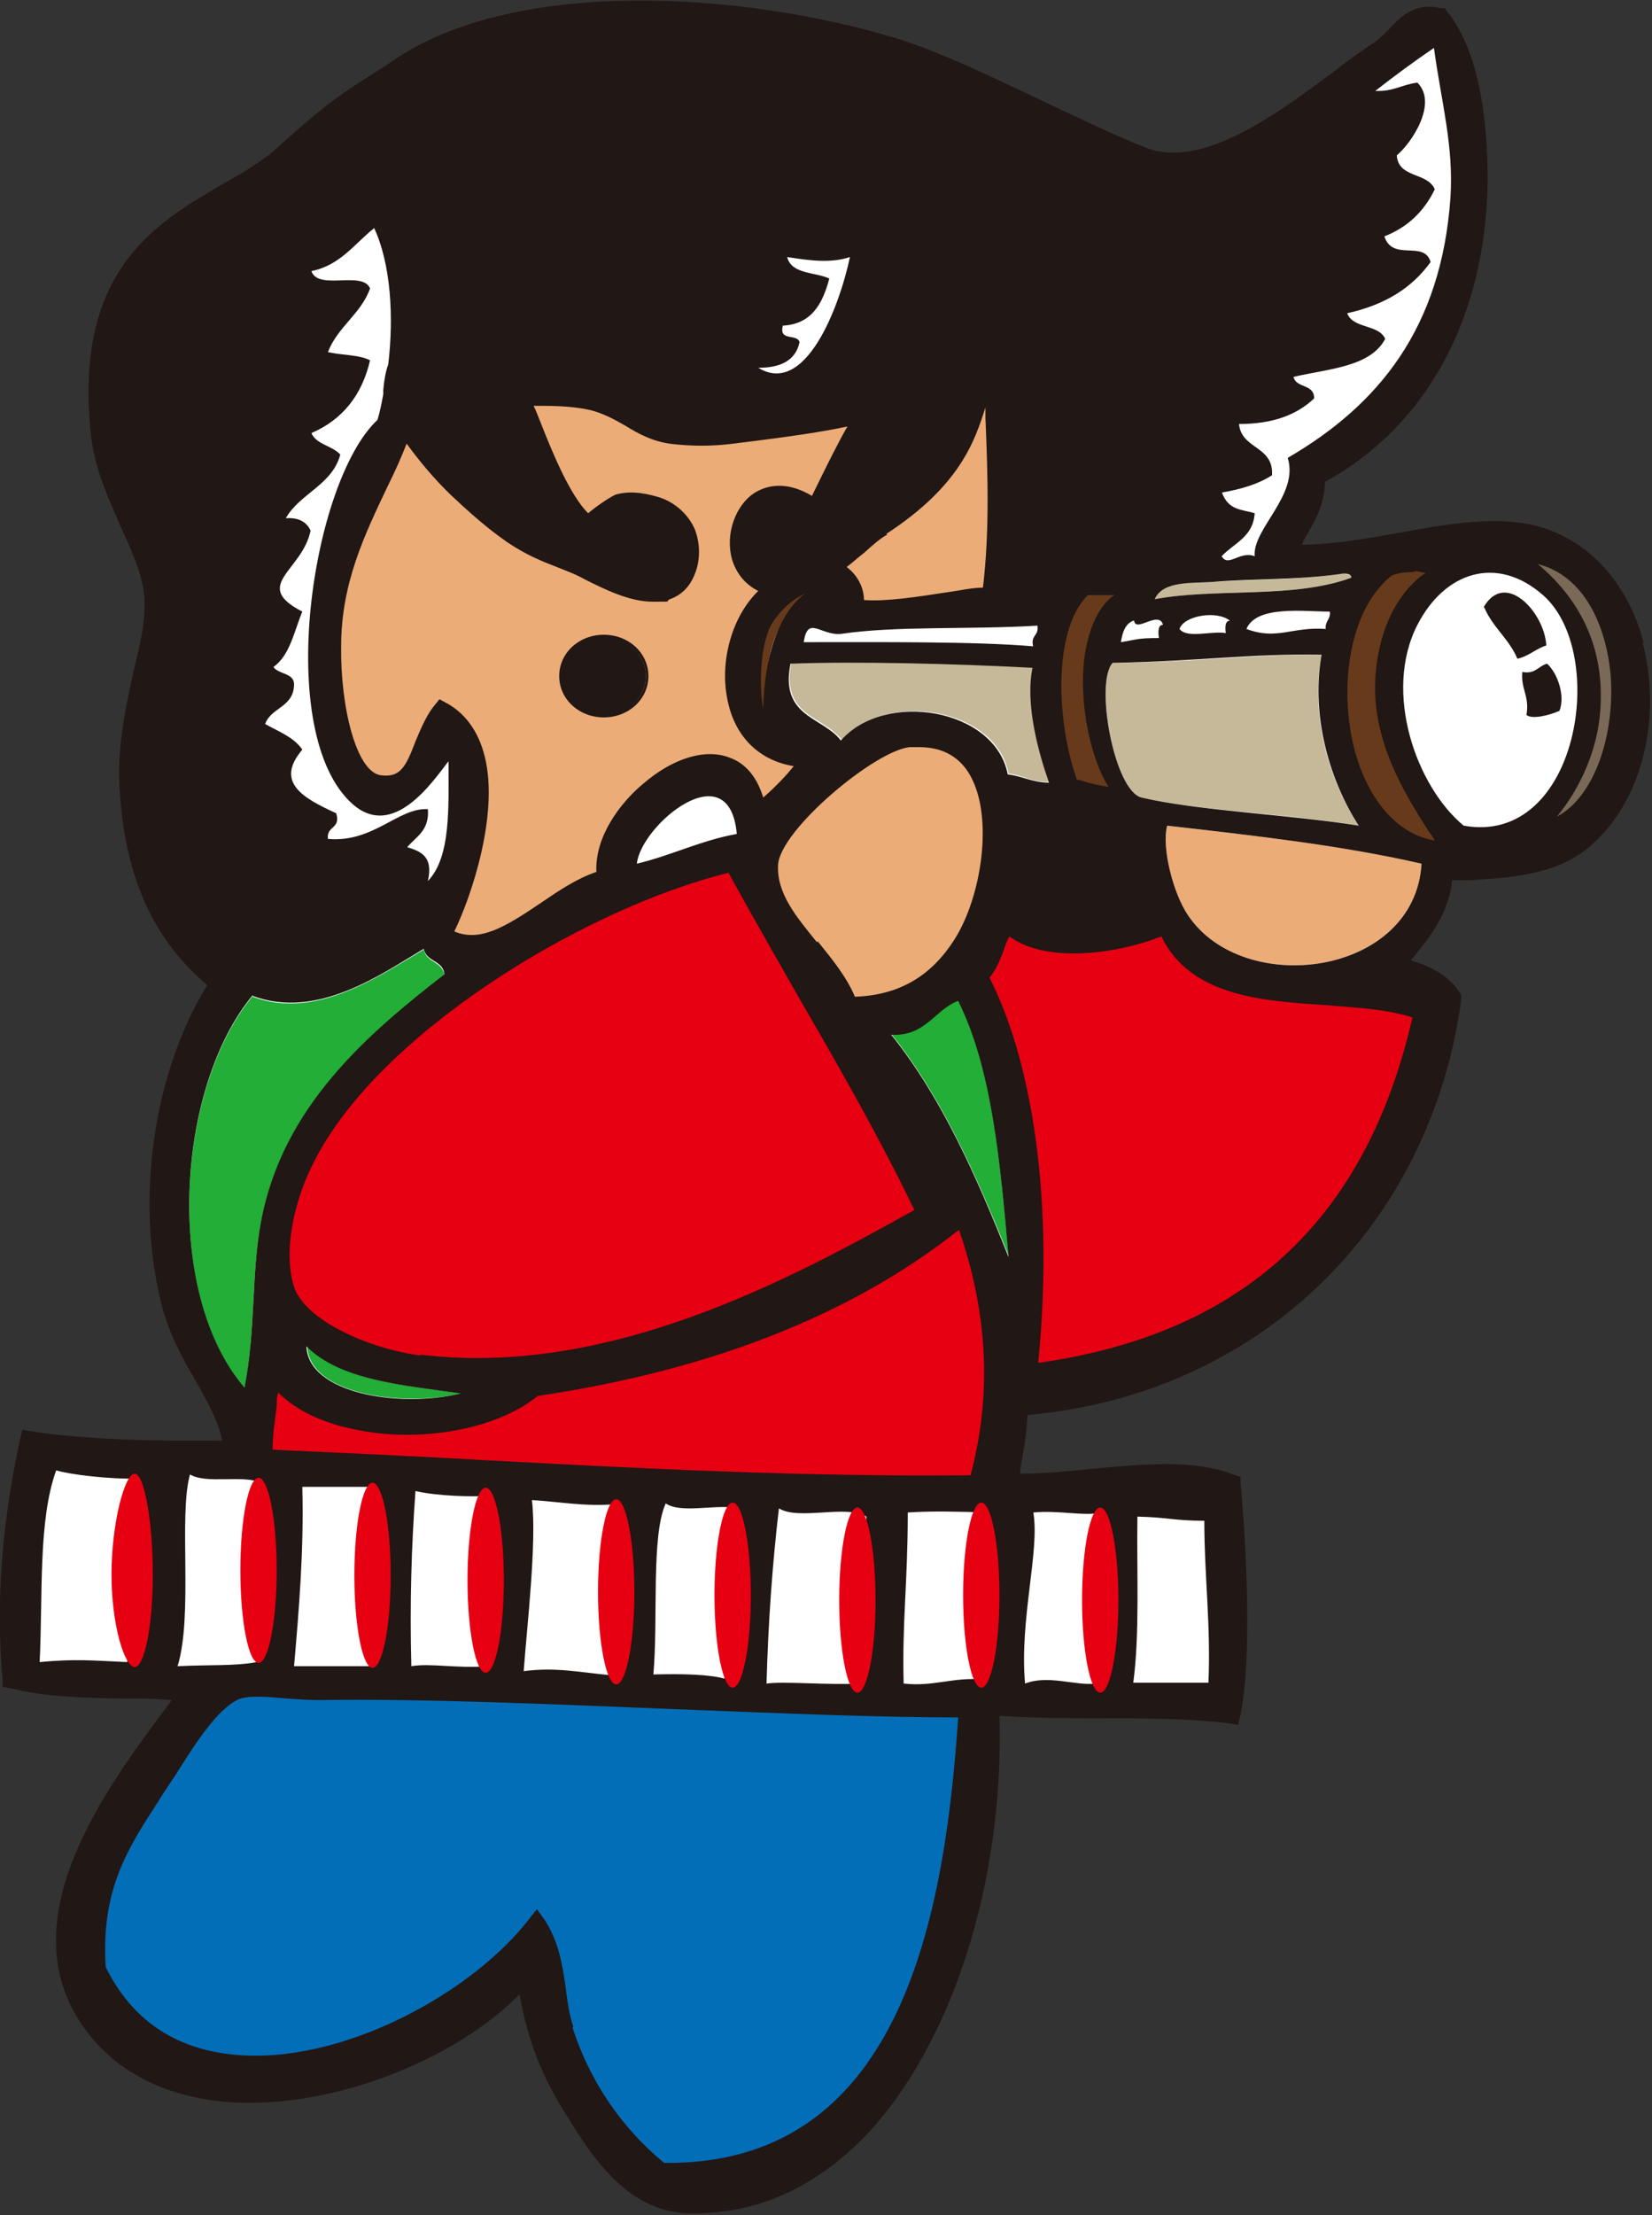 <?xml version="1.0" encoding="UTF-8"?>
<svg xmlns="http://www.w3.org/2000/svg" id="_レイヤー_1" version="1.1" viewBox="0 0 200 268">
  <rect x="0" y="0" width="200" height="268" fill="#333333" stroke="none"/>
  <defs>
    <style>
      .st0 {
        fill: #22ae37;
      }

      .st1 {
        fill: #e60012;
      }

      .st2 {
        fill: #fff;
      }

      .st3 {
        fill: #c5b999;
      }

      .st4 {
        fill: #ecac77;
      }

      .st5 {
        fill: #211714;
      }

      .st6 {
        fill: #673a1b;
      }

      .st7 {
        fill: #796956;
      }

      .st8 {
        fill: #036eb8;
      }
    </style>
  </defs>
  <path class="st2" d="M19,34.6l25.3-17.9,39.8-10.8,42.6,12.3,17.1,4.2,20.4-13.1,10.7-6.1,3,22.3s-5.7,17.5-5.8,17.9-13.2,13.8-13.2,13.8l-4.5,10.6,15.3-.4,15.4-1.9,9,6.1,2.5,18.7-9,12.1-13.1,2-6.3,13.3,6.3,4.3-14.6,29.8-24.3,14.5-12.6,2.9-2.2,11.1h26.3l.2,24.9-29.4,1.3-115.6-3.5,2.3-28.3,26.9,1.1-8.8-13-1.4-26.3,6.1-19.8-8.6-82.2Z"></path>
  <path class="st8" d="M18.9,216.6c-4.1,6.3-7.8,11.4-7.1,21.7,10.6,21.8,42.7,8.2,53.1-5.7,2.7,3.8,2.2,8.7,3.5,12.9,2.3,7.2,6.5,12.9,11.6,17,29.4.5,35.3-29.9,36.9-55.8-20.5.1-55-2.4-78.4-2.1-3.5,0-8-1-10.1,0-3.6,1.6-7.1,8.1-9.6,11.9"></path>
  <polygon class="st5" points="3.8 174.8 3.8 174.8 3.8 174.8 3.8 174.8"></polygon>
  <path class="st0" d="M30.6,120.5c-9.3,11.2-10.8,36.1-1,47.5,1.4-7.2.8-13.8,2-20.1,2.6-13.9,13-22.8,22.2-29.9-.2-1.7-2.2-1.5-2.5-3.1-5.3,3.1-13,8.6-20.7,5.7"></path>
  <path class="st1" d="M32.6,164.4c0,4.4-1.2,7.7-1,12.4,28.5,1.1,56.8,3.5,87,3.1,6.2-21.6-3.4-40.4-13.1-53.2,1.9,6,7.8,15,10.1,20.7-13.2,10.6-30.4,17.2-51.1,20.1-7.5,6.8-27.8,6.5-31.9-3.1"></path>
  <path class="st1" d="M37.2,140.2c-1.7,3.3-4,10-2.5,15.5,1.4,5.2,10.7,8.6,16.2,9.3,23.4,2.9,46.1-9.7,61.2-18.1-7.1-14.8-15.6-28.1-23.3-42.4-17.9,4.1-43.7,19.9-51.6,35.6"></path>
  <path class="st4" d="M39.7,78.2c0,6.7,1.5,16.5,6.1,17,5.4.7,5-5.5,7.6-8.8,8.2,4.9,2.2,22.5-.5,26.9,7.1,4.8,13.6-5,20.7-6.7-1.9-8.8,16.1-21.8,17.7-7.2,2.5-2.1,6.3-5.6,7.1-7.7-12.8.4-11.1-18.1-2.7-20.8-10.1,1-6.4-16.2,3.1-8.6,6.5-13.8,5.7-11.7,11.5-14.3-6.3,2.6-13.5,3.3-22,4.5-2.5.3-5,.3-7.1,0-3.7-.5-5.7-3.3-9.6-4.1-8-1.8-15.8,1.7-21.7-3.1-.7,10.2-10,18.7-10.1,33"></path>
  <path class="st0" d="M55.9,168.6c-7.1-1-14.6-1.6-18.7-5.7.2,5.7,11.1,7.4,18.7,5.7"></path>
  <path class="st6" d="M92.8,84.9c-.3-7.5,2.2-12.2,7.6-13.9-6.8-1.3-11.7,12.4-6.6,17,2.3-.2-1.3-1.8-1-3.1"></path>
  <path class="st4" d="M92.8,104.5c-.4,6.9,7.8,11.4,9.6,17.6,7.5,0,11.8-3.4,14.7-8.3,4.8-8.1,5.9-26.1-7.1-24.8-4.6.5-16.9,10.3-17.2,15.5"></path>
  <path class="st3" d="M95.8,80.2c-1.3,6.5,3.9,6.4,6.1,9.3,5.4-6,18.7-3.9,20.2,4.1,1.8.2,2.9,1.1,5.1,1-1.3-3.8-3-9.5-2-13.9-9.3-.5-21.4-.9-29.3-.5"></path>
  <path class="st4" d="M106.5,63.4c-1.9,1.3-5.1,4.6-6.9,5.3,4.8,1.7,3,5,3.9,5.1,4.9.7,12.8-1.3,16.8-1.4,1.5-10.3.2-21.1.2-32-1,1.1-1.9,2.1-3,3,1.1-.3,2.3.5,1.3,2.8-1.7,4.3-1.8,10.3-12.3,17.2"></path>
  <path class="st0" d="M116,121c-2.9,1.1-3.9,4.3-8.1,4.1,6.1,7.6,10.3,17.1,14.2,26.8-1-11.4-2-22.8-6.1-31"></path>
  <path class="st4" d="M110.4,47.8h.2-.2"></path>
  <path class="st4" d="M110.6,47.7c.6-.2,1.1-.4,2.3-1.1-.8.4-1.5.8-2.3,1.1"></path>
  <path class="st4" d="M117.5,43.4c-2.1,1.6-3.5,2.5-4.5,3.1,1.6-.9,3.1-1.9,4.5-3.1"></path>
  <path class="st1" d="M122.1,111.2c-2,1.5-1.8,5.4-4,6.7,6.4,12,8.1,30.9,6.1,48.5,27.4-3.4,43-18.7,48.5-44.4-10-4-27.1,1-31.3-10.9-4.4,2.4-15.4,4.6-19.2,0"></path>
  <path class="st6" d="M131.7,71.5c-4.8,4.5-4,16.7-1.5,23.2,1.5.6,3.1.9,5.1,1-3.8-5-5.8-20,.5-23.8-.4-1.2-2.8-.2-4-.5"></path>
  <path class="st3" d="M134.7,80.2c-2.2,2.3.2,15.5,3.5,16.3,6.8,1.6,18.4,2,26.3,3.4-3.2-4.8-6-12.7-4.5-20.7-9.1,0-14.6.9-25.3,1"></path>
  <path class="st4" d="M141.3,99.9c-.7,2.9.8,8.3,2.5,10.8,6.7,10.1,27.5,7.4,28.3-6.2-9.6-2.2-20.2-3.4-30.8-4.6"></path>
  <path class="st3" d="M146.9,70.4c-2.4.2-6.1-.3-7.1,2.1,7.4-1.4,16.7,0,23.8-2.6,0-.5-.6-.4-1-.5-5.3.8-10.9.7-15.7,1"></path>
  <path class="st6" d="M174.7,102.5c-2.4-4.1-8.1-11.4-7.6-20.1.3-5.2,2.3-10.5,6.6-12.9-.8-1-4.7-.7-5.6,0-9.2,7.5-6.6,32,6.6,33"></path>
  <path class="st5" d="M179.7,73.5c1,2.4,3,3.8,4,6.2,1.4-.3,2.2-1.2,3.5-1.6-.2-4-5-9.2-7.6-4.6"></path>
  <path class="st5" d="M184.3,81.3c-.2,2.1.9,2.9.5,5.2.7.6,2.9,0,4-.5.7-1.8-.2-4.5-1.5-5.7-1.1.3-1.4,1.3-3,1"></path>
  <path class="st7" d="M193.4,84.4c0,6.3-3,12.1-6.6,15.5,11.7-2.6,12.5-31.5-2.5-32.5,4.9,3.5,9.1,8.9,9.1,17"></path>
  <path class="st5" d="M130,110.9c-3.1,0-6-.8-7.7-3l-.3-.3.3-.3c1.1-1,1.1-3.7,1.2-5.9,0-2.1,0-3.8.8-4.5l.2-.2h.2c1.8.4,3.7.7,5.5.9,2.4.3,4.9.7,7.1,1.2h.4v.5c0,3,1,5,2,7.1.2.3.3.6.5.9l.2.4-.3.2c-2.5,1.7-6.4,2.9-10.1,2.9h0ZM123.2,107.6c3.5,3.7,11.7,2.5,16-.2,0-.2-.2-.4-.3-.6-1-2-2-4.1-2.1-7.2-2.1-.5-4.4-.8-6.7-1.1-1.8-.2-3.6-.5-5.3-.8-.3.6-.4,2.2-.4,3.6,0,2.3,0,4.8-1.2,6.2h0Z"></path>
  <path class="st5" d="M136.2,96.3h-1c-2-.2-3.7-.5-5.2-1.1h-.2v-.3c-2.5-6.7-3.4-19,1.6-23.7l.2-.2h.3c.4.2,1,0,1.5,0,1.2,0,2.5-.2,2.8.9v.4c.1,0-.2.2-.2.2-1.7,1-2.9,3.1-3.5,6-1.2,6.1.7,13.9,3.1,17l.6.8h0ZM130.5,94.3c1.1.4,2.3.7,3.7.9-2.5-4-3.8-11.6-2.7-16.9.6-2.9,1.7-5.1,3.4-6.3h-1.6c-.5,0-1.1,0-1.6,0-4.4,4.4-3.7,15.8-1.3,22.4h.1Z"></path>
  <path class="st5" d="M175.5,103h-.9c-5.1-.5-9.2-4.4-11.2-10.8-2.4-7.6-1.4-18.4,4.4-23.2,1-.8,5.2-1.2,6.2,0l.4.4-.5.3c-3.6,2-6,6.7-6.3,12.5-.4,7.3,3.6,13.6,6.2,17.8.5.8.9,1.5,1.3,2.1l.5.8h0ZM171.3,69.2c-1.2,0-2.5.2-2.9.5-5.5,4.5-6.4,14.8-4.1,22.1,1.8,5.6,5.2,9.2,9.4,9.9-.2-.4-.5-.8-.8-1.2-2.7-4.3-6.8-10.7-6.4-18.3.3-5.8,2.6-10.5,6.1-12.9-.4,0-.9-.2-1.4-.2h0Z"></path>
  <path class="st5" d="M113.7,47.8l-1.5-2.4c1-.6,2.5-1.6,4.4-3l1.7,2.3c-2,1.5-3.5,2.5-4.6,3.2h0Z"></path>
  <path class="st5" d="M111.1,49.1l-1.1-2.7h.2c.5-.3,1-.4,2-1l1.5,2.4c-1.2.7-1.9,1-2.4,1.2h-.2Z"></path>
  <polygon class="st5" points="110.9 49.2 109.9 46.5 110.2 46.4 111.1 49.1 110.9 49.2"></polygon>
  <polygon class="st5" points="110.7 49.2 109.5 46.6 110 46.4 110.4 47.8 111.1 49.1 110.7 49.2"></polygon>
  <path class="st5" d="M110.9,49.1l-1-2.7,1.3,2.5c0,0-.2,0-.3,0h0Z"></path>
  <path class="st5" d="M110.6,47.7"></path>
  <path class="st5" d="M111.2,49l-1.1-2.6c.7-.3,1.5-.7,2.2-1.1l1.4,2.5c-.8.4-1.6.8-2.5,1.2Z"></path>
  <polygon class="st5" points="113.6 47.8 112.9 46.5 112 45.5 112.9 46.4 112.3 45.3 112.3 45.3 112.9 46.5 114 47.6 113.6 47.8"></polygon>
  <path class="st5" d="M113.7,47.8l-1.4-2.5c1.6-.9,3-1.8,4.3-2.9l1.9,2.2c-1.5,1.2-3,2.3-4.7,3.3h-.1Z"></path>
  <polygon class="st5" points="117.5 44.9 117.5 43.4 116.7 42.3 117.5 42 117.5 44.9 117.5 43.4 118.4 44.6 117.5 44.9"></polygon>
  <polygon class="st5" points="84.1 268.1 84.1 268.1 84.1 268.1 84.1 268.1"></polygon>
  <path class="st5" d="M185.2,100.7l1.2-1.2c3.1-3,6.4-8.5,6.4-15.2s-4.8-13.7-8.9-16.7l-1.4-1h1.7c7.8.6,11.1,8.1,11.7,14.9.6,7.9-2.4,17.2-9.1,18.7l-1.7.4h.1ZM186,68.1c3.9,3.2,7.9,8.4,7.8,16.3,0,6-2.6,11.1-5.3,14.4,4.7-2.5,7-10.2,6.5-17-.5-5.9-3.1-12.2-9-13.6h0Z"></path>
  <path class="st5" d="M199,77.8c-2.1-8-7.6-13.4-14.6-14.5-4.6-.7-9.8.2-15.2,1.2-3.9.7-7.9,1.4-11.6,1.4.2-.5.5-1,.8-1.5.9-1.6,2-3.6,2-6.1,12.3-6.7,19.5-19.9,19.7-36.4,0-5.3-.5-15.1-4.9-20.5l-.3-.4h-.5c-3.1-.8-4.9,1.1-6.3,2.6-.6.6-1.2,1.2-1.8,1.6-1.4.9-3.1,2.1-5,3.6-6.6,4.9-15.7,11.7-22.5,9.1-3.4-1.3-7.7-3.4-12.2-5.5-6.5-3.1-13.2-6.3-18.2-7.8C89.8-1,63.1-2.6,48.4,6.8l-1.8,1.2c-5.7,3.6-7.2,4.6-13.4,10.2-1.6,1.4-3.8,2.7-6.1,4-8.1,4.7-18.2,10.4-16.1,30.3.4,4.1,2.1,7.7,3.6,11.2,1.5,3.3,2.9,6.3,2.9,9.3s-.6,5.1-1.3,8.1c-1,4.5-2.1,9.6-1.7,14.7.7,10.5,4.1,17.9,10.6,23.4-6.5,10.5-8.8,25.9-5.5,38.8.9,3.4,2.4,6.2,4,8.9,1.4,2.5,2.8,4.9,3.3,7.4-7.3.1-16.8-.1-22.9-1.1l-1.3-.2-.3,1.3c-2.2,10.1-2.9,19.8-2.1,28.8v1l1.1.2c4.1,1,8.4,1.1,12.9,1.2,2.1,0,4.3,0,6.5.2-.3.4-.6.8-.9,1.2-6.9,9.3-18.5,24.8-10.3,37.6,3.9,6.1,10.6,9.5,19.1,9.9,11.9.5,26.3-5.1,34.2-13.1.9,5.2,2.6,9.7,5.3,14l.3.5c3.1,5,7.4,11.9,15,12h.5c7.7,0,14.6-3.1,20.6-9.2,10.6-11,17-30.9,16.4-51,4.1.3,8.4.3,12.7.3s10.4,0,14.9.6l1.3.2.3-1.3c1.3-6.5.8-19,0-27.8v-.9l-.9-.3c-4.7-1.8-10.6-1.3-16.9-.7-2.9.3-6,.6-8.9.6,0-.7.2-1.4.3-2.2.3-1.5.5-3.1.6-4.9,27.6-2.4,48.7-22.4,52.5-50.2v-.6l-.3-.5c-1.4-2-3.7-3.1-5.8-3.7.1-.2.3-.3.4-.5,1.8-2.2,4.2-5.1,4.6-9.2.7,0,1.4,0,2.2,0,4.7-.3,10-.6,14-3.7,6.6-5.2,9.4-15.6,6.8-25.3l.2.4ZM15.4,201.1c-4.4-.2-6.3-.4-10.6,0,.4-8.1-.2-17.1,2-23.2,1.6.5,6.4,1.1,10.1,1,0,8.1-.9,15.6-1.5,22.2ZM137.7,183.5c3.9.1,4.4.5,8.1.5,0,6.7.8,12.6.5,19.6h-9.1c.8-6.1.4-13.3.5-20.1ZM125.1,183c3.1-.3,6.4.5,8.1,0,1.1,6.4-.7,12.7-.5,20.7-2.5.3-5.8-1.1-8.6,0-.7-7.7,1.8-16.1,1-20.7ZM147.9,59.6c2.3-.4,4.4-1,6.1-2.1.2-3.6-3.7-3.1-4-6.2,4.1,0,7-1.1,9.1-3.1,0-1.8-2.2-1.2-2.5-2.6,4.3-1,9.3-1.2,11.1-4.6-.8-1.8-3.9-1.2-4.6-3.1,4.5-1,7.8-3,10.1-6.2-.8-2.7-4.6,0-5.6-3.1,2.8-1.1,4.8-3,6.1-5.7-.9-2.1-4.4-1.3-4.6-4.1,1.8-1.5,5-6.3,2.5-8.8-1.8.2-2.9,1.1-5.1,1,2.3-1.8,4.6-3.5,7.1-5.2.9,6.6,2.4,11.8,2,18.1-1.1,15.8-8.7,25.1-19.7,31.5,1.4,4.5-4.3,8.6-4,11.9h0c-1.8-.7-3.2,1.4-4,0,1.5-1.6,3.8-2.3,4-5.2-1.6-.5-3.2-.3-4-2.6h0ZM146.9,70.4c4.7-.4,10.4-.2,15.7-1,.4,0,1,0,1,.5-7.1,2.6-16.4,1.2-23.8,2.6,1-2.3,4.6-1.9,7.1-2.1ZM148.4,76.6c-1.7-.3-4.7.7-5.6-.5.5-1.6,4.5-2.3,6.1-1-.6,0-.6.8-.5,1.5ZM160,79.2c-1.4,7.9,1.3,15.8,4.5,20.7-7.9-1.3-19.5-1.8-26.3-3.4-3.3-.8-5.7-13.9-3.5-16.3,10.7-.2,16.2-1.1,25.3-1ZM160.5,76.1c-4.1-.3-5.9,1.4-9.6,0,1.2-2.9,7-2.1,10.1-2.1.1,1-.6,1.1-.5,2.1ZM137.3,75.1c.2,1.5,3-1.3,3.5.5-.6,0-.6.8-.5,1.6-2.7,0-2.7.2-4.6.5.2-1.2.5-2.2,1.5-2.6h.1ZM131.7,71.5c1.2.3,3.7-.7,4,.5-6.3,3.8-4.4,18.7-.5,23.8-1.9,0-3.6-.5-5.1-1-2.5-6.6-3.3-18.7,1.5-23.2h.1ZM127.1,94.7c-2.1,0-3.3-.8-5.1-1-1.5-8-14.9-10.2-20.2-4.1-2.2-2.9-7.4-2.8-6.1-9.3,7.9-.3,20,0,29.3.5-.9,4.4.7,10.2,2,13.9h0ZM36.6,179.9h8.6c0,8.4,0,13.6,0,21.7h-9.6c.6-7,1.2-13.9,1-21.7ZM50.3,180.4c2.4.6,7.5.8,9.1.5.6,6.5-.3,13.4-.5,20.7-3.5.3-6.8-.4-9.1,0-.2-7.4,0-14.4.5-21.2ZM64.4,181.5c3.4.2,6.3.8,10.1.5,0,7-.8,13.3-.5,20.7-4.1-.4-6.8-1-10.6-.5.4-5.5,1.6-15.6,1-20.7ZM79.1,202.6c.6-6.7-.3-16.8,1.5-20.7,1.7,1.2,5.6.2,8.1.5.2,8.4-1,13.4-1,20.7-1.8-.5-5-.6-8.6-.5ZM69.4,245.2c-.5-1.5-.7-3-.9-4.6-.4-2.9-.9-5.9-2.7-8.5l-.8-1.1-.8,1c-6.8,9-22.8,17.9-35.9,16.6-7.2-.7-12.4-4.3-15.5-10.6-.6-9.4,2.7-14.4,6.4-20.1l.5-.8c.4-.6.9-1.4,1.4-2.1,2.2-3.5,5.1-8.2,7.8-9.4,1.2-.5,3.5-.3,5.7-.1,1.4.1,2.8.2,4.1.2,12.5-.2,28.1.5,43.1,1.1,12.7.5,24.7,1,34.2,1-1.7,25.5-7.5,54.2-35.6,53.9h0c-5.2-4.3-9-9.9-11.1-16.4h.1ZM103.9,203.7c-3.6.2-9-.3-11.1,0,.2-7.3.7-14.4,1.5-21.2,2.4,1.5,8.2-.5,10.6,1-.2,4.9-.5,16.1-1,20.1h0ZM59.2,176.7c-8.6-.5-17.5-.9-26.2-1.3,0-1.9.3-3.6.5-5.3,0-.5,0-1.1.2-1.6,2.1,2.1,5.2,3.6,9,4.4,8.2,1.8,17.5,0,22.4-4,20.9-3.1,38-9.8,51-20.1,3.5,10.1,4,20,1.4,29.7-20,.2-39.4-.8-58.2-1.8h0ZM37.1,162.9c4.1,4.1,11.6,4.7,18.7,5.7-7.5,1.8-18.5,0-18.7-5.7ZM50.9,164c-5.7-.7-14.2-4.1-15.4-8.6-1.3-4.8.5-11,2.5-14.8,7.7-15.4,32.4-30.6,50.2-35,2.9,5.3,5.9,10.5,8.8,15.6,4.7,8.1,9.5,16.5,13.7,25.2-14.9,8.3-37,20.3-59.8,17.5h0ZM77.1,104.5c.5-4.7,11.2-13.6,12.1-3.6-4.4.8-7.9,2.6-12.1,3.6ZM98.9,114c-2.5-3.1-4.9-5.9-4.7-9.4.3-4.2,11.6-13.7,15.9-14.2h1.2c2.6,0,4.6,1,5.9,3,3.1,4.8,1.8,14.3-1.3,19.7-2.9,4.9-6.9,7.3-12.4,7.5-1-2.4-2.8-4.6-4.5-6.7h0ZM92.4,85.8c-.5-2.6-.4-7.3.8-9.8,1-2.1,2.8-3.5,4.3-4.2-3.2,2.3-5,7.7-5.1,14ZM125.1,78.2c-7-.6-18.6-.5-27.8-.5.5-3.3,2-.8,4.5-1,6.7-1,15.4-.5,23.8-1,.2,1.3-.9,1.1-.5,2.6h0ZM107.3,64.6c8.9-5.8,10.7-11.2,12-15.3v1.2c.3,7.1.5,13.9-.3,20.6-1.4,0-3,.4-4.6.6-3.3.5-7,1.1-9.8.9,0-1-.4-2.7-2.1-4,.7-.5,1.3-1.1,2.1-1.7,1-.9,2-1.8,2.8-2.2h0ZM94.8,39.4c3.5-.2,4.8-2.7,5.6-5.7-1.7-.8-4.6-.5-5.1-2.6,2.6.4,5.2.8,7.6,0-1.3,6.1-5.4,16.9-11.1,13.4,2.6,0,4.5-.8,5-3.1-.3-1.1-2.6,0-2-2.1h0ZM49.1,53.5c1.6,2.2,3.4,4.4,5.6,6.5,3.5,3.3,5.3,4.6,6.7,5.6,2.4,1.6,4.2,2.3,6,3,.5.2,1,.4,1.5.6s1.2.5,1.9.9c2.4,1.2,5.4,2.7,8.2,2.7s1.4,0,2.1-.3c1.4-.5,2.4-1.5,3-3,.7-1.7.7-3.7,0-5.5-.8-1.8-2.4-3.2-4.2-3.8-1.3-.4-3.3-.9-5.2-.4-.3,0-2.2,1.2-3.5,2.3-2.2-2.2-4.3-7.3-5.6-10.6-.4-1-.7-1.8-1-2.4,2.2,0,4.5,0,6.8.5,1.6.4,2.9,1.1,4.3,1.9,1.6,1,3.3,1.9,5.5,2.2,2.5.3,5,.3,7.4,0l3.2-.4c3.9-.5,7.5-1,10.8-1.7-1,1.7-2.3,4.3-4.3,8.4-3.7-2.2-6.2-.9-7.2-.2-2.4,1.8-3.4,5.5-2.3,8.4.6,1.5,1.6,2.6,3,3.3-3.2,3.1-4.6,8.4-3.8,12.8.8,4.7,3.8,7.7,8.1,8.4-.9,1.1-2.1,2.4-3.7,3.8-.9-3-2.6-4.3-4-4.8-2.9-1.2-6.9,0-10.5,3.1-2.9,2.4-5.9,6.5-5.7,10.7-2.4.8-4.6,2.3-6.8,3.8-4.3,2.9-7.3,4.7-10.4,3.4,2.1-4.3,5.4-14.2,3.7-21.1-.7-2.9-2.2-5.1-4.4-6.4l-1.1-.6-.8,1c-.9,1.2-1.5,2.7-2.1,4.1-1.2,3.2-1.9,4.4-4.2,4.1-3-.4-4.9-8.4-4.8-15.6,0-7.7,2.9-13.6,5.6-19.3.9-1.8,1.7-3.6,2.4-5.4h-.2ZM35.6,82.8c0-1.4-1.9-1.2-2.5-2.1,2-1.4,2.5-4.3,3.5-6.7-6.2-3.2,0-4.9,1-9.8-.5-1.1-1.5-1.6-3-1.5,1.7-3,5.6-4,6.6-7.7-1-1.1-2.9-1.2-3.5-2.6,3.7-1.6,6.1-4.5,7.1-8.8-1.3-.7-3.4-.6-5.1-1,1.2-3.1,4-4.6,5.1-7.7-.9-2.2-6.3.3-7.1-2.1,3.5-.7,5.2-3.3,7.6-5.2,2,4.3,2.4,10.7,1.7,16.5-.3.8-.5,1.9-.6,3.1v.5c-.2,1.1-.4,2.1-.7,3.1-8,7.5-12.6,38-3,46.5,4.9,4.3,9.6-2.6,11.6-5.2,0,5.6.3,11.6-2.5,14.5.7-3-.9-3.6-2.5-4.1,1.1-1.3,2.7-2,2.5-4.6-3.6-.2-6.6,4.1-12.1,3.6-.2-1.6,1.6-1.2,1-3.1-3.9-1.8-7.5-3.7-4.1-7.7-1-1.5-2.9-2.2-4.5-3.1h0c.7-2,3.4-2,3.5-4.7h0ZM30.6,120.5c7.8,2.9,15.5-2.6,20.7-5.7.3,1.6,2.4,1.4,2.5,3.1-9.3,7.2-19.6,16-22.2,29.9-1.2,6.4-.6,12.9-2,20.1h0c-9.8-11.4-8.3-36.3,1-47.5h0ZM23,178.4c2,1.2,6.4,0,8.6,1,.3,8.9-.6,13.6-.5,21.7-2.7.5-5.6.3-9.6.5,1.9-6.2.1-18.2,1.5-23.2ZM119,203.2c-3.7-.3-5.9.9-9.6.5-.2-7.4.5-12.2.5-20.7,3-.2,6.3-.1,9.6,0,.3,5.2-.3,13.8-.5,20.1h0ZM107.9,125.2c4.2.2,5.2-3,8.1-4.1,4.1,8.2,5.1,19.6,6.1,31-3.9-9.8-8.1-19.3-14.2-26.9ZM125.7,164.8c1.8-18.2-.3-35.4-5.9-46.5.8-1,1.3-2.2,1.7-3.3.2-.6.4-1.2.7-1.7,4.6,3.4,13.4,2,18.4,0,3.5,7.2,12.1,7.8,19.7,8.3,3.7.3,7.6.5,10.7,1.5-5.6,24.5-20.5,38.3-45.3,41.8h0ZM143.8,110.7c-1.7-2.5-3.2-8-2.5-10.8,10.6,1.2,21.2,2.4,30.8,4.6-.8,13.6-21.6,16.3-28.3,6.2ZM168.1,69.4c.9-.7,4.7-1,5.6,0-4.3,2.4-6.3,7.7-6.6,12.9-.5,8.8,5.2,16,7.6,20.1-13.2-1-15.8-25.5-6.6-33.1h0ZM177.2,99.9c-5.7-4.7-9.8-16.1-5.6-24.3,3.3-6.4,9.6-8.5,15.2-3.6,8,7,4.3,30.4-9.6,27.9h0ZM186.8,99.9c3.6-3.4,6.5-9.2,6.6-15.5,0-8.1-4.2-13.6-9.1-17,15.1,1,14.2,29.9,2.5,32.5Z"></path>
  <path class="st5" d="M67.8,81.8c0-2.7,2.3-4.8,5.2-4.8s5.2,2.2,5.2,4.8-2.3,4.8-5.2,4.8-5.2-2.2-5.2-4.8"></path>
  <path class="st5" d="M73.1,86.8c-3,0-5.4-2.2-5.4-5s2.4-5,5.4-5,5.4,2.2,5.4,5-2.4,5-5.4,5ZM73.1,77.1c-2.8,0-5.1,2.1-5.1,4.7s2.3,4.7,5.1,4.7,5.1-2.1,5.1-4.7-2.3-4.7-5.1-4.7Z"></path>
  <path class="st1" d="M131,193.6c0,6.2,1,11.2,2.2,11.2s2.2-5,2.2-11.2-1-11.2-2.2-11.2-2.2,5-2.2,11.2"></path>
  <path class="st1" d="M116.6,193c0,6.2,1,11.2,2.2,11.2s2.2-5,2.2-11.2-1-11.2-2.2-11.2-2.2,5-2.2,11.2"></path>
  <path class="st1" d="M101.6,193.6c0,6.2,1,11.2,2.2,11.2s2.2-5,2.2-11.2-1-11.2-2.2-11.2-2.2,5-2.2,11.2"></path>
  <path class="st1" d="M86.5,193c0,6.2,1,11.2,2.2,11.2s2.2-5,2.2-11.2-1-11.2-2.2-11.2-2.2,5-2.2,11.2"></path>
  <path class="st1" d="M72.4,192.6c0,6.2,1,11.2,2.2,11.2s2.2-5,2.2-11.2-1-11.2-2.2-11.2-2.2,5-2.2,11.2"></path>
  <path class="st1" d="M56.6,191.2c0,6.2,1,11.2,2.2,11.2s2.2-5,2.2-11.2-1-11.2-2.2-11.2-2.2,5-2.2,11.2"></path>
  <path class="st1" d="M42.9,190.6c0,6.2,1,11.2,2.2,11.2s2.2-5,2.2-11.2-1-11.2-2.2-11.2-2.2,5-2.2,11.2"></path>
  <path class="st1" d="M29.1,190c0,6.2,1,11.2,2.2,11.2s2.2-5,2.2-11.2-1-11.2-2.2-11.2-2.2,5-2.2,11.2"></path>
  <path class="st1" d="M13.5,190.5c0,6.2,1.6,11.2,2.8,11.2s2.2-5,2.2-11.2-1-12.2-2.2-12.2-2.8,6-2.8,12.2"></path>
</svg>
